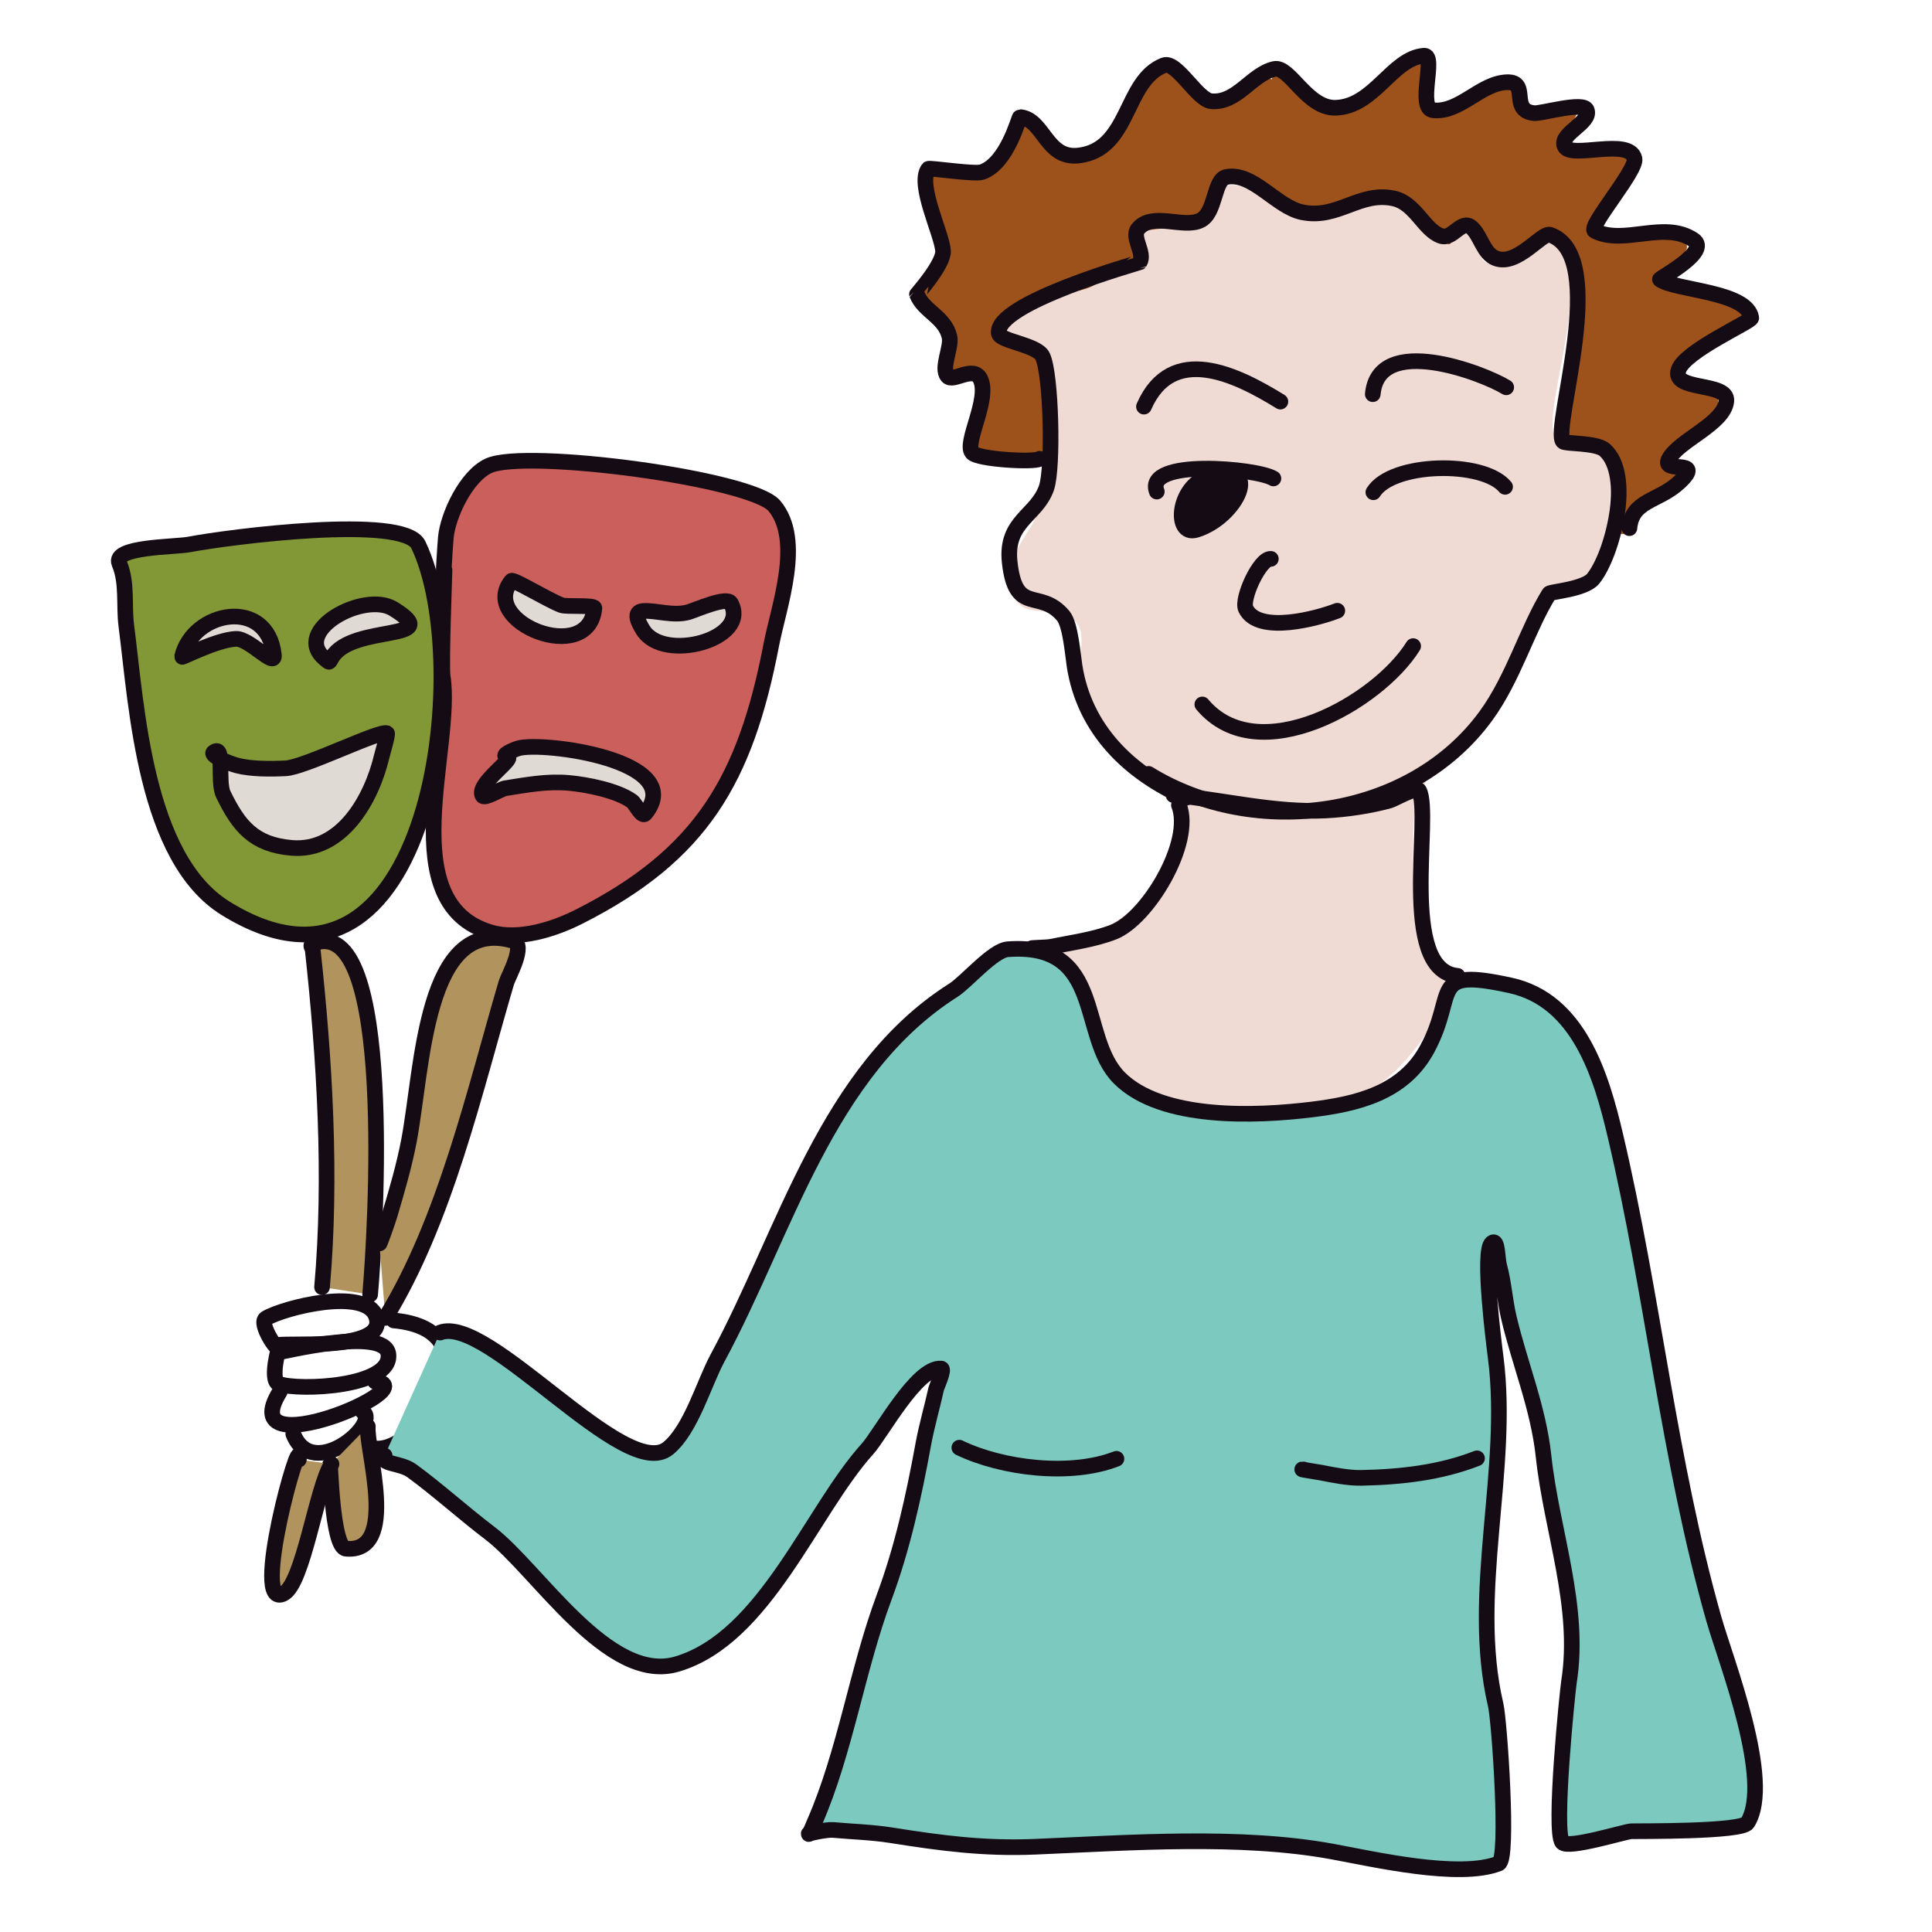<?xml version="1.0" encoding="UTF-8" standalone="no"?>
<!DOCTYPE svg PUBLIC "-//W3C//DTD SVG 1.1//EN" "http://www.w3.org/Graphics/SVG/1.1/DTD/svg11.dtd">
<svg width="100%" height="100%" viewBox="0 0 150 150" version="1.1" xmlns="http://www.w3.org/2000/svg" xmlns:xlink="http://www.w3.org/1999/xlink" xml:space="preserve" xmlns:serif="http://www.serif.com/" style="fill-rule:evenodd;clip-rule:evenodd;stroke-linecap:round;stroke-linejoin:round;stroke-miterlimit:10;">
    <g id="Ebene-2">
        <g transform="matrix(1.214,0,0,1.214,-1.969,-5.044)">
            <path d="M68.432,64.771C70.165,64.475 71.717,63.9 73.083,63.019C74.448,62.138 75.627,60.95 76.614,59.427C76.842,59.075 76.888,57.899 76.901,56.799C76.914,55.7 76.895,54.677 76.994,54.631C77.021,54.619 77.469,54.816 77.94,55.019C78.41,55.221 78.905,55.429 79.025,55.438C79.993,55.509 80.994,55.521 81.994,55.505C82.995,55.488 83.996,55.445 84.965,55.405C85.812,55.371 86.642,55.271 87.465,55.145C88.288,55.02 89.105,54.869 89.927,54.732C90.3,54.67 90.789,54.286 91.205,54.01C91.622,53.734 91.966,53.566 92.05,53.934C92.242,54.779 91.999,56.802 91.999,57.867C91.999,62.138 91.865,59.289 91.999,60.226C92.079,60.787 92.376,62.33 93.006,64.052C93.636,65.774 94.245,67.363 94.24,67.392C94.116,68.178 93.35,69.597 92.372,70.909C91.395,72.22 90.207,73.424 89.239,73.778C87.292,74.489 83.821,75.11 80.525,75.007C77.23,74.904 74.109,74.077 72.864,71.892C72.438,71.145 72.031,70.361 71.605,69.591C71.18,68.822 70.735,68.066 70.232,67.376C70.045,67.117 69.525,66.478 69.087,65.897C68.65,65.317 68.293,64.795 68.432,64.771Z" style="fill:rgb(240,219,212);fill-rule:nonzero;"/>
        </g>
        <g transform="matrix(1.214,0,0,1.214,-1.969,-5.044)">
            <path d="M100.464,42.341C100.173,42.129 100.534,42.021 101.029,41.9C101.524,41.778 102.152,41.643 102.396,41.379C102.98,40.745 103.15,41.293 103.864,39.428C104.146,38.693 104.481,37.977 104.533,37.076C104.682,34.46 104.667,32.911 103.795,32.518C102.923,32.126 101.195,32.889 100.976,31.928C100.704,30.735 101.406,28.087 101.818,25.483C102.23,22.878 102.352,20.316 100.921,19.294C100.508,18.998 99.747,19.522 98.939,20.064C98.13,20.606 97.274,21.166 96.668,20.942C96.4,20.843 96.25,20.382 96.049,19.897C95.849,19.411 95.599,18.901 95.134,18.703C94.905,18.606 94.687,18.76 94.462,18.929C94.238,19.098 94.007,19.281 93.754,19.241C93.402,19.185 93.004,18.79 92.586,18.369C92.168,17.948 91.732,17.501 91.302,17.342C90.333,16.984 89.256,17.138 88.158,17.339C87.06,17.541 85.942,17.791 84.891,17.624C84.167,17.51 83.379,17.087 82.598,16.7C81.817,16.313 81.043,15.961 80.347,15.989C79.856,16.009 79.55,16.488 79.253,16.997C78.957,17.506 78.67,18.046 78.219,18.189C77.617,18.38 76.848,18.276 76.107,18.272C75.366,18.268 74.652,18.363 74.16,18.951C73.915,19.243 74.021,19.64 74.152,20.004C74.282,20.369 74.437,20.7 74.29,20.86C74.178,20.981 73.834,20.965 73.482,20.92C73.129,20.876 72.769,20.804 72.625,20.812C71.776,20.865 70.047,21.569 68.492,22.494C66.937,23.418 65.557,24.564 65.409,25.5C65.328,26.016 65.943,26.076 66.626,26.075C67.31,26.073 68.062,26.008 68.255,26.273C68.643,26.807 68.786,27.616 68.833,28.45C68.88,29.285 68.831,30.147 68.836,30.789C68.845,31.813 68.792,32.806 68.667,33.786C68.542,34.767 68.344,35.736 68.063,36.71C67.835,37.499 67.387,38.079 66.997,38.724C66.608,39.369 66.278,40.077 66.286,41.124C66.301,42.831 67.043,43.131 67.939,43.22C68.835,43.31 69.885,43.189 70.517,44.058C70.898,44.582 70.807,45.407 70.685,46.258C70.562,47.109 70.408,47.986 70.661,48.613C71.401,50.447 72.774,52.269 74.426,53.76C76.078,55.251 78.01,56.411 79.87,56.92C81.187,57.281 82.764,57.631 84.346,57.785C85.927,57.94 87.512,57.898 88.846,57.475C89.394,57.301 89.969,56.988 90.521,56.635C91.074,56.282 91.604,55.889 92.063,55.555C92.165,55.481 92.329,55.385 92.467,55.308C92.605,55.231 92.717,55.173 92.717,55.173C92.717,55.173 92.296,55.701 91.943,56.178C91.591,56.656 91.307,57.083 91.584,56.882C92.157,56.466 92.351,55.771 92.541,55.053C92.732,54.334 92.919,53.592 93.479,53.081C94.579,52.078 95.67,50.94 96.631,49.712C97.591,48.484 98.421,47.166 98.999,45.806" style="fill:rgb(240,219,212);fill-rule:nonzero;"/>
        </g>
        <g transform="matrix(1.214,0,0,1.214,-1.969,-5.044)">
            <path d="M105.706,38.14C105.482,38.203 105.541,37.998 105.67,37.756C105.799,37.514 105.998,37.236 106.052,37.154C106.365,36.672 106.64,36.319 106.97,36.036C107.299,35.754 107.684,35.544 108.216,35.35C109.191,34.994 109.167,34.427 108.909,33.942C108.651,33.456 108.16,33.051 108.203,33.017C108.669,32.647 109.627,32.16 110.391,31.554C111.155,30.948 111.726,30.222 111.417,29.375C111.275,28.987 110.879,28.909 110.461,28.857C110.043,28.805 109.603,28.777 109.373,28.488C108.56,27.465 109.465,26.892 110.595,26.379C111.726,25.865 113.081,25.413 113.171,24.633C113.31,23.414 112.21,23.11 110.96,22.965C109.711,22.82 108.31,22.835 107.848,22.253C107.458,21.762 108.164,21.328 108.773,20.866C109.382,20.405 109.894,19.918 109.115,19.321C108.413,18.782 107.369,19.074 106.33,19.287C105.292,19.5 104.26,19.635 103.582,18.782C103.229,18.338 104.014,17.416 104.737,16.464C105.461,15.512 106.125,14.531 105.531,13.97C105.132,13.592 104.375,13.746 103.624,13.874C102.872,14.003 102.126,14.107 101.747,13.63C101.537,13.366 101.795,12.807 102.058,12.287C102.321,11.768 102.589,11.29 102.399,11.187C101.939,10.939 101.447,11.061 100.952,11.2C100.458,11.339 99.961,11.497 99.493,11.321C99.125,11.183 98.953,10.813 98.786,10.444C98.618,10.076 98.456,9.709 98.107,9.578C97.461,9.335 96.606,10.003 95.744,10.62C94.882,11.238 94.012,11.805 93.334,11.364C92.898,11.079 92.944,10.355 92.948,9.652C92.952,8.95 92.915,8.27 92.311,8.076C91.609,7.85 90.685,8.525 89.73,9.273C88.774,10.022 87.785,10.844 86.952,10.914C86.306,10.968 85.638,10.664 84.988,10.292C84.338,9.92 83.637,8.808 83.062,8.593C83.004,8.571 83.011,9.236 82.949,9.233L82.484,8.946C81.898,8.879 81.705,9.442 81.238,9.756C80.77,10.07 80.305,10.413 79.73,10.462C78.917,10.53 78.272,10.16 77.613,9.791C76.953,9.423 77.545,8.289 76.673,8.362C76.044,8.414 74.016,10.212 73.245,11.328C72.474,12.443 71.693,13.644 71.023,14.036C70.399,14.401 69.59,14.098 68.806,13.654C68.021,13.21 67.589,11.771 67.06,11.573C66.949,11.531 66.16,12.939 65.665,13.542C65.17,14.146 64.64,14.799 64.391,14.956C64.01,15.195 63.148,15.162 62.347,15.172C61.547,15.182 60.809,15.236 60.675,15.65C60.437,16.39 60.716,17.256 61.078,18.116C61.439,18.977 61.884,19.833 61.98,20.555C62.089,21.386 61.782,21.741 61.388,22.048C60.993,22.354 60.512,22.613 60.273,23.25C60.166,23.536 60.527,23.885 60.954,24.212C61.381,24.539 61.873,24.842 62.027,25.036C62.246,25.311 62.175,25.778 62.106,26.27C62.036,26.763 61.969,27.283 62.193,27.666C62.401,28.021 62.868,27.92 63.327,27.812C63.785,27.704 64.233,27.59 64.402,27.918C64.623,28.35 64.387,29.544 64.197,30.695C64.006,31.846 63.86,32.955 64.262,33.217C64.575,33.421 65.102,33.318 65.641,33.174C66.181,33.031 66.184,33.58 66.548,33.622C66.696,33.639 67.626,33.144 68.002,33.343C68.378,33.542 68.751,33.701 68.885,33.559C69.265,33.158 69.167,31.683 68.91,30.206C68.653,28.729 68.235,27.248 67.975,26.835C67.677,26.359 66.821,26.045 66.135,25.747C65.45,25.449 64.936,25.168 65.322,24.76C66.518,23.495 68.32,23.129 70.138,22.83C71.955,22.531 71.769,22.163 73.023,21.166C73.375,20.886 75.14,20.63 74.826,20.248C74.512,19.866 74.138,19.493 74.25,19.253C74.402,18.927 75.244,18.823 76.139,18.76C77.034,18.697 77.981,18.674 78.345,18.509C78.752,18.324 79.011,17.786 79.273,17.241C79.536,16.696 79.802,16.143 80.225,15.926C80.307,15.884 81.095,15.177 81.321,15.438C81.546,15.699 82.048,15.932 82.156,15.988C82.588,16.209 84.314,17.285 84.903,17.409C85.492,17.532 84.105,17.699 84.577,17.822C85.636,18.099 86.79,17.726 87.997,17.386C89.205,17.046 90.466,16.739 91.741,17.149C92.156,17.283 92.495,17.83 92.873,18.397C93.251,18.964 93.668,19.551 94.239,19.766C94.617,19.907 94.311,18.834 94.837,18.575C95.364,18.316 95.873,19.088 96.082,19.265C96.312,19.46 96.833,19.93 96.833,19.93C96.906,20.294 97.45,20.7 97.96,20.657C98.741,20.592 99.263,19.827 99.807,19.353C100.352,18.879 100.919,18.694 101.789,19.789C102.424,20.588 102.334,23.675 102.104,26.577C101.873,29.479 101.502,32.197 101.576,32.26C101.849,32.49 102.289,32.332 102.747,32.172C103.205,32.012 103.62,32.681 103.962,32.904C104.654,33.355 105.002,33.475 105.097,34.482C105.192,35.488 105.095,36.55 105.018,37.222C104.918,38.104 105.159,38.314 105.39,38.313C105.622,38.312 105.844,38.1 105.706,38.14Z" style="fill:rgb(157,82,27);fill-rule:nonzero;"/>
        </g>
    </g>
    <g id="Ebene-1">
        <g transform="matrix(1.214,0,0,1.214,-1.969,-5.044)">
            <path d="M19.351,90.217C19.283,89.926 26.484,90.729 25.679,88.363C25.025,86.441 19.766,87.788 18.631,88.467C18.117,88.774 19.478,90.758 19.351,90.217Z" style="fill:none;fill-rule:nonzero;stroke:rgb(21,11,20);stroke-width:1px;"/>
        </g>
        <g transform="matrix(1.214,0,0,1.214,-1.969,-5.044)">
            <path d="M19.383,90.644C19.553,89.993 18.82,92.441 19.456,92.662C20.772,93.118 26.69,92.858 26.462,90.77C26.261,88.929 19.366,90.712 19.383,90.644Z" style="fill:none;fill-rule:nonzero;stroke:rgb(21,11,20);stroke-width:1px;"/>
        </g>
        <g transform="matrix(1.214,0,0,1.214,-1.969,-5.044)">
            <path d="M19.511,93.169C16.448,98.139 29.034,92.809 25.604,92.504" style="fill:none;fill-rule:nonzero;stroke:rgb(21,11,20);stroke-width:1px;"/>
        </g>
        <g transform="matrix(1.214,0,0,1.214,-1.969,-5.044)">
            <path d="M20.378,95.861C21.61,98.991 25.984,95.159 24.828,94.446" style="fill:none;fill-rule:nonzero;stroke:rgb(21,11,20);stroke-width:1px;"/>
        </g>
        <g transform="matrix(1.214,0,0,1.214,-1.969,-5.044)">
            <path d="M22.218,86.471C22.842,79.446 22.377,71.817 21.621,64.898C21.608,64.775 21.404,64.598 21.657,64.499C26.893,62.438 25.647,82.962 25.293,86.946" style="fill:rgb(177,147,93);fill-rule:nonzero;stroke:rgb(21,11,20);stroke-width:1px;"/>
        </g>
        <g transform="matrix(1.214,0,0,1.214,-1.969,-5.044)">
            <path d="M22.713,97.878C22.758,97.371 22.828,103.118 23.748,103.2C27.158,103.503 25.017,96.845 25.147,95.38" style="fill:rgb(177,147,93);fill-rule:nonzero;stroke:rgb(21,11,20);stroke-width:1px;"/>
        </g>
        <g transform="matrix(1.214,0,0,1.214,-1.969,-5.044)">
            <path d="M25.885,83.68C25.872,83.827 26.413,82.304 26.553,81.828C27.016,80.252 27.475,78.693 27.776,77.11C28.662,72.461 28.784,62.664 34.443,64.328C35.275,64.573 34.125,66.594 34.004,67.004C31.967,73.932 30.098,82.222 26.267,88.44" style="fill:rgb(177,147,93);fill-rule:nonzero;stroke:rgb(21,11,20);stroke-width:1px;"/>
        </g>
        <g transform="matrix(1.214,0,0,1.214,-1.969,-5.044)">
            <path d="M20.735,97.501C20.927,95.334 17.56,107.272 19.773,106.064C21.025,105.381 21.851,99.363 22.821,97.787" style="fill:rgb(177,147,93);fill-rule:nonzero;stroke:rgb(21,11,20);stroke-width:1px;"/>
        </g>
        <g transform="matrix(1.214,0,0,1.214,-1.969,-5.044)">
            <path d="M9.253,40.19C9.779,41.426 9.532,42.865 9.701,44.174C10.37,49.37 10.877,59.044 16.049,62.245C29.2,70.383 32.047,46.599 28.373,38.992C27.435,37.049 16.298,38.485 13.712,38.976C12.78,39.153 8.79,39.1 9.253,40.19Z" style="fill:rgb(130,151,53);fill-rule:nonzero;stroke:rgb(21,11,20);stroke-width:1px;"/>
        </g>
        <g transform="matrix(1.214,0,0,1.214,-1.969,-5.044)">
            <path d="M30.047,40.611C29.908,41.733 30.1,38.912 30.133,38.545C30.264,37.102 31.447,34.594 32.877,33.94C35.262,32.85 49.698,34.767 51.149,36.509C52.996,38.725 51.418,42.957 50.95,45.39C49.288,54.024 46.468,58.828 38.653,62.779C37.072,63.579 34.803,64.317 33,63.783C26.692,61.915 30.64,51.962 29.934,47.426C29.818,46.681 30.07,40.423 30.047,40.611Z" style="fill:rgb(203,95,91);fill-rule:nonzero;stroke:rgb(21,11,20);stroke-width:1px;"/>
        </g>
        <g transform="matrix(1.214,0,0,1.214,-1.969,-5.044)">
            <path d="M13.261,46.166C13.963,43.199 18.739,42.327 19.138,46.042C19.232,46.918 17.583,44.967 16.703,45.012C15.472,45.075 13.245,46.234 13.261,46.166Z" style="fill:rgb(223,219,212);fill-rule:nonzero;stroke:rgb(21,11,20);stroke-width:1px;"/>
        </g>
        <g transform="matrix(1.214,0,0,1.214,-1.969,-5.044)">
            <path d="M22.402,46.288C20.236,44.493 24.918,41.939 26.787,43.096C30.2,45.208 24.189,44.042 22.867,46.178C22.63,46.561 22.732,46.561 22.402,46.288Z" style="fill:rgb(223,219,212);fill-rule:nonzero;stroke:rgb(21,11,20);stroke-width:1px;"/>
        </g>
        <g transform="matrix(1.214,0,0,1.214,-1.969,-5.044)">
            <path d="M15.286,52.265C16.021,51.714 15.503,54.124 15.902,54.951C16.896,57.008 17.867,58.163 20.243,58.378C23.493,58.673 25.392,55.237 26.032,52.533C26.057,52.426 26.45,51.082 26.369,51.047C25.901,50.842 21.11,53.228 19.896,53.291C18.962,53.339 17.694,53.348 16.777,53.109C16.283,52.979 15.018,52.467 15.286,52.265Z" style="fill:rgb(223,219,212);fill-rule:nonzero;stroke:rgb(21,11,20);stroke-width:1px;"/>
        </g>
        <g transform="matrix(1.214,0,0,1.214,-1.969,-5.044)">
            <path d="M34.332,41.303C32.199,43.944 39.296,46.774 39.634,43.048C39.654,42.829 37.844,42.979 37.528,42.857C36.616,42.505 34.442,41.167 34.332,41.303Z" style="fill:rgb(223,219,212);fill-rule:nonzero;stroke:rgb(21,11,20);stroke-width:1px;"/>
        </g>
        <g transform="matrix(1.214,0,0,1.214,-1.969,-5.044)">
            <path d="M42.753,43.23C42.092,43.275 42.448,43.964 42.744,44.443C44.052,46.562 49.611,45.032 48.36,42.728C48.112,42.272 46.116,43.163 45.68,43.294C44.692,43.588 43.587,43.173 42.753,43.23Z" style="fill:rgb(223,219,212);fill-rule:nonzero;stroke:rgb(21,11,20);stroke-width:1px;"/>
        </g>
        <g transform="matrix(1.214,0,0,1.214,-1.969,-5.044)">
            <path d="M34.069,52.554C33.594,52.483 34.439,52.112 34.776,52.012C36.291,51.56 45.652,52.762 42.891,56.187C42.673,56.458 42.25,55.547 42.052,55.403C41.099,54.706 39.144,54.33 38.013,54.227C36.595,54.098 35.289,54.355 33.937,54.565C33.648,54.61 32.609,55.28 32.479,55.039C32.072,54.29 34.607,52.636 34.069,52.554Z" style="fill:rgb(223,219,212);fill-rule:nonzero;stroke:rgb(21,11,20);stroke-width:1px;"/>
        </g>
        <g transform="matrix(1.214,0,0,1.214,-1.969,-5.044)">
            <path d="M25.655,96.791C28.491,97.048 33.647,89.224 26.803,88.603" style="fill:none;fill-rule:nonzero;stroke:rgb(21,11,20);stroke-width:1px;"/>
        </g>
        <g transform="matrix(1.214,0,0,1.214,-1.969,-5.044)">
            <path d="M26.221,97.247C25.875,97.806 27.233,97.687 27.953,98.213C29.633,99.44 31.264,100.926 32.951,102.206C35.996,104.517 40.518,111.892 44.933,110.574C50.566,108.893 53.502,100.805 57.103,96.814C57.959,95.865 60.266,91.539 61.816,91.68C62.05,91.701 61.521,92.855 61.497,92.965C61.236,94.161 60.891,95.316 60.668,96.531C60.06,99.852 59.339,103.157 58.162,106.314C56.439,110.937 55.675,116.214 53.724,120.676C53.672,120.795 53.41,121.456 53.35,121.451C53.185,121.436 54.48,121.149 54.891,121.186C56.118,121.298 57.386,121.33 58.602,121.523C61.816,122.032 64.54,122.399 67.839,122.26C73.844,122.008 80.907,121.484 86.822,122.567C89.448,123.048 94.935,124.325 97.472,123.332C98.133,123.073 97.513,114.194 97.279,113.202C95.595,106.048 98.208,98.189 97.275,90.954C97.165,90.094 96.403,84.172 97.028,83.651C97.421,83.323 97.367,84.617 97.503,85.11C97.792,86.164 97.861,87.324 98.114,88.401C98.82,91.399 100.005,94.178 100.34,97.3C100.849,102.042 102.726,106.904 101.965,111.706C101.866,112.332 100.957,121.284 101.538,121.982C101.909,122.427 105.559,121.28 105.951,121.27C106.47,121.256 113.018,121.319 113.382,120.731C115.036,118.057 111.987,110.366 111.228,107.692C108.35,97.557 107.342,87.018 104.932,76.784C104.036,72.977 102.61,68.132 98.22,67.175C92.928,66.02 94.85,67.626 92.896,71.242C91.383,74.043 88.446,74.757 85.466,75.118C82.013,75.537 75.939,75.824 73.211,73.096C70.58,70.466 72.302,64.397 66.07,64.863C65.123,64.934 63.416,66.961 62.597,67.481C54.462,72.64 51.88,82.92 47.519,90.989C46.625,92.644 45.836,95.544 44.365,96.77C41.644,99.038 32.828,88.179 29.767,89.378" style="fill:rgb(124,201,191);fill-rule:nonzero;stroke:rgb(21,11,20);stroke-width:1px;"/>
        </g>
        <g transform="matrix(1.214,0,0,1.214,-1.969,-5.044)">
            <path d="M67.693,64.808C67.284,64.771 68.55,64.762 68.815,64.708C70.129,64.44 71.598,64.247 72.845,63.759C74.998,62.916 77.959,58.044 77.019,55.644" style="fill:none;fill-rule:nonzero;stroke:rgb(21,11,20);stroke-width:1px;"/>
        </g>
        <g transform="matrix(1.214,0,0,1.214,-1.969,-5.044)">
            <path d="M94.837,66.564C91.02,66.218 93.215,56.261 92.374,54.711C92.221,54.429 90.782,55.271 90.496,55.35C89.208,55.704 87.736,55.92 86.393,55.989C83.152,56.155 79.791,55.288 76.673,55.005" style="fill:none;fill-rule:nonzero;stroke:rgb(21,11,20);stroke-width:1px;"/>
        </g>
        <g transform="matrix(1.214,0,0,1.214,-1.969,-5.044)">
            <path d="M75.077,53.647C81.883,57.859 91.822,56.551 96.65,49.942C98.418,47.522 99.283,44.402 100.697,42.118C100.774,41.994 102.956,41.853 103.514,41.161C104.749,39.629 106.063,34.563 104.26,32.936C103.712,32.441 101.722,32.56 101.58,32.389C100.862,31.528 104.609,20.512 100.757,19.169C100.236,18.987 98.653,21.203 97.283,20.674C96.488,20.366 96.329,19.242 95.742,18.713C95.089,18.124 94.542,19.511 93.773,19.243C92.681,18.862 92.156,17.151 90.754,16.845C88.572,16.369 87.188,18.195 84.91,17.73C83.246,17.391 81.76,15.146 80.059,15.47C79.235,15.626 79.388,17.77 78.391,18.251C77.288,18.783 75.301,17.678 74.397,18.799C73.969,19.33 74.871,20.344 74.507,20.932C74.501,20.942 65.2,23.55 65.499,25.474C65.578,25.983 67.938,26.196 68.299,26.942C68.852,28.087 68.992,34.08 68.546,35.358C67.917,37.163 65.911,37.458 66.194,40.099C66.566,43.568 68.131,41.755 69.623,43.545C70.084,44.099 70.235,46.049 70.344,46.746C70.973,50.787 73.824,53.586 77.466,55.179" style="fill:none;fill-rule:nonzero;stroke:rgb(21,11,20);stroke-width:1px;"/>
        </g>
        <g transform="matrix(1.214,0,0,1.214,-1.969,-5.044)">
            <path d="M68.108,33.498C67.812,33.744 64.157,33.54 63.795,33.106C63.262,32.466 64.943,29.685 64.323,28.401C63.881,27.486 62.576,28.641 62.217,28.21C61.786,27.693 62.498,26.346 62.344,25.694C62.041,24.406 60.696,24.077 60.265,22.977C60.264,22.974 61.989,21.037 61.933,20.196C61.861,19.107 60.264,15.951 60.993,14.953C61.052,14.873 63.94,15.32 64.413,15.162C66.052,14.616 66.779,11.635 66.856,11.642C68.379,11.781 68.519,14.324 70.576,14.104C73.91,13.746 73.503,9.33 76.055,8.331C76.86,8.016 78.198,10.548 79.083,10.628C80.744,10.779 81.638,8.914 83.112,8.567C84.091,8.337 85.203,11.095 87.034,11.047C89.511,10.981 90.653,7.87 92.695,7.718C93.495,7.658 92.227,11.114 93.288,11.21C95.015,11.367 96.298,9.471 98.002,9.413C99.482,9.363 98.123,11.244 99.744,11.391C100.204,11.433 102.882,10.634 103.099,11.19C103.415,11.997 101.362,12.683 101.677,13.488C102.024,14.374 105.828,12.915 106.154,14.299C106.328,15.039 103.142,18.683 103.611,18.922C105.475,19.871 108.04,18.231 109.93,19.496C111.045,20.242 107.696,21.973 107.778,22.031C108.789,22.737 113.359,22.788 113.623,24.482C113.66,24.717 109.4,26.58 108.974,27.802C108.486,29.2 112.141,28.558 112.028,29.798C111.896,31.253 109.007,32.301 108.354,33.51C107.811,34.516 110.717,33.403 109.029,34.987C107.689,36.245 105.994,36.113 105.829,37.932" style="fill:none;fill-rule:nonzero;stroke:rgb(21,11,20);stroke-width:1px;"/>
        </g>
        <g transform="matrix(1.214,0,0,1.214,-1.969,-5.044)">
            <path d="M74.782,30.16C76.57,26.071 80.699,28.101 83.508,29.839" style="fill:none;fill-rule:nonzero;stroke:rgb(21,11,20);stroke-width:1px;"/>
        </g>
        <g transform="matrix(1.214,0,0,1.214,-1.969,-5.044)">
            <path d="M89.416,29.364C89.772,25.436 96.496,28.025 97.95,28.925" style="fill:none;fill-rule:nonzero;stroke:rgb(21,11,20);stroke-width:1px;"/>
        </g>
        <g transform="matrix(1.214,0,0,1.214,-1.969,-5.044)">
            <path d="M75.603,35.594C74.766,33.454 82.007,34.101 83.062,34.754" style="fill:none;fill-rule:nonzero;stroke:rgb(21,11,20);stroke-width:1px;"/>
        </g>
        <g transform="matrix(1.214,0,0,1.214,-1.969,-5.044)">
            <path d="M78.927,34.631C76.885,35.271 76.692,38.469 78.111,38.046C80.717,37.268 82.532,33.502 78.927,34.631Z" style="fill:rgb(21,11,20);fill-rule:nonzero;stroke:rgb(21,11,20);stroke-width:1px;"/>
        </g>
        <g transform="matrix(1.214,0,0,1.214,-1.969,-5.044)">
            <path d="M89.453,35.637C90.642,33.716 96.457,33.584 97.878,35.289" style="fill:none;fill-rule:nonzero;stroke:rgb(21,11,20);stroke-width:1px;"/>
        </g>
        <g transform="matrix(1.214,0,0,1.214,-1.969,-5.044)">
            <path d="M82.898,39.896C82.198,39.833 80.993,42.464 81.294,43.088C82.098,44.753 85.928,43.692 87.148,43.214" style="fill:none;fill-rule:nonzero;stroke:rgb(21,11,20);stroke-width:1px;"/>
        </g>
        <g transform="matrix(1.214,0,0,1.214,-1.969,-5.044)">
            <path d="M78.514,49.206C82.073,53.476 89.775,49.067 91.999,45.475" style="fill:none;fill-rule:nonzero;stroke:rgb(21,11,20);stroke-width:1px;"/>
        </g>
        <g transform="matrix(1.214,0,0,1.214,-1.969,-5.044)">
            <path d="M62.975,96.74C65.707,98.057 70.085,98.6 73.023,97.45" style="fill:none;fill-rule:nonzero;stroke:rgb(21,11,20);stroke-width:1px;"/>
        </g>
        <g transform="matrix(1.214,0,0,1.214,-1.969,-5.044)">
            <path d="M84.995,98.132C84.545,98.091 85.886,98.293 86.089,98.332C86.913,98.491 87.838,98.686 88.688,98.669C91.211,98.618 93.733,98.339 96.082,97.419" style="fill:none;fill-rule:nonzero;stroke:rgb(21,11,20);stroke-width:1px;"/>
        </g>
    </g>
</svg>
